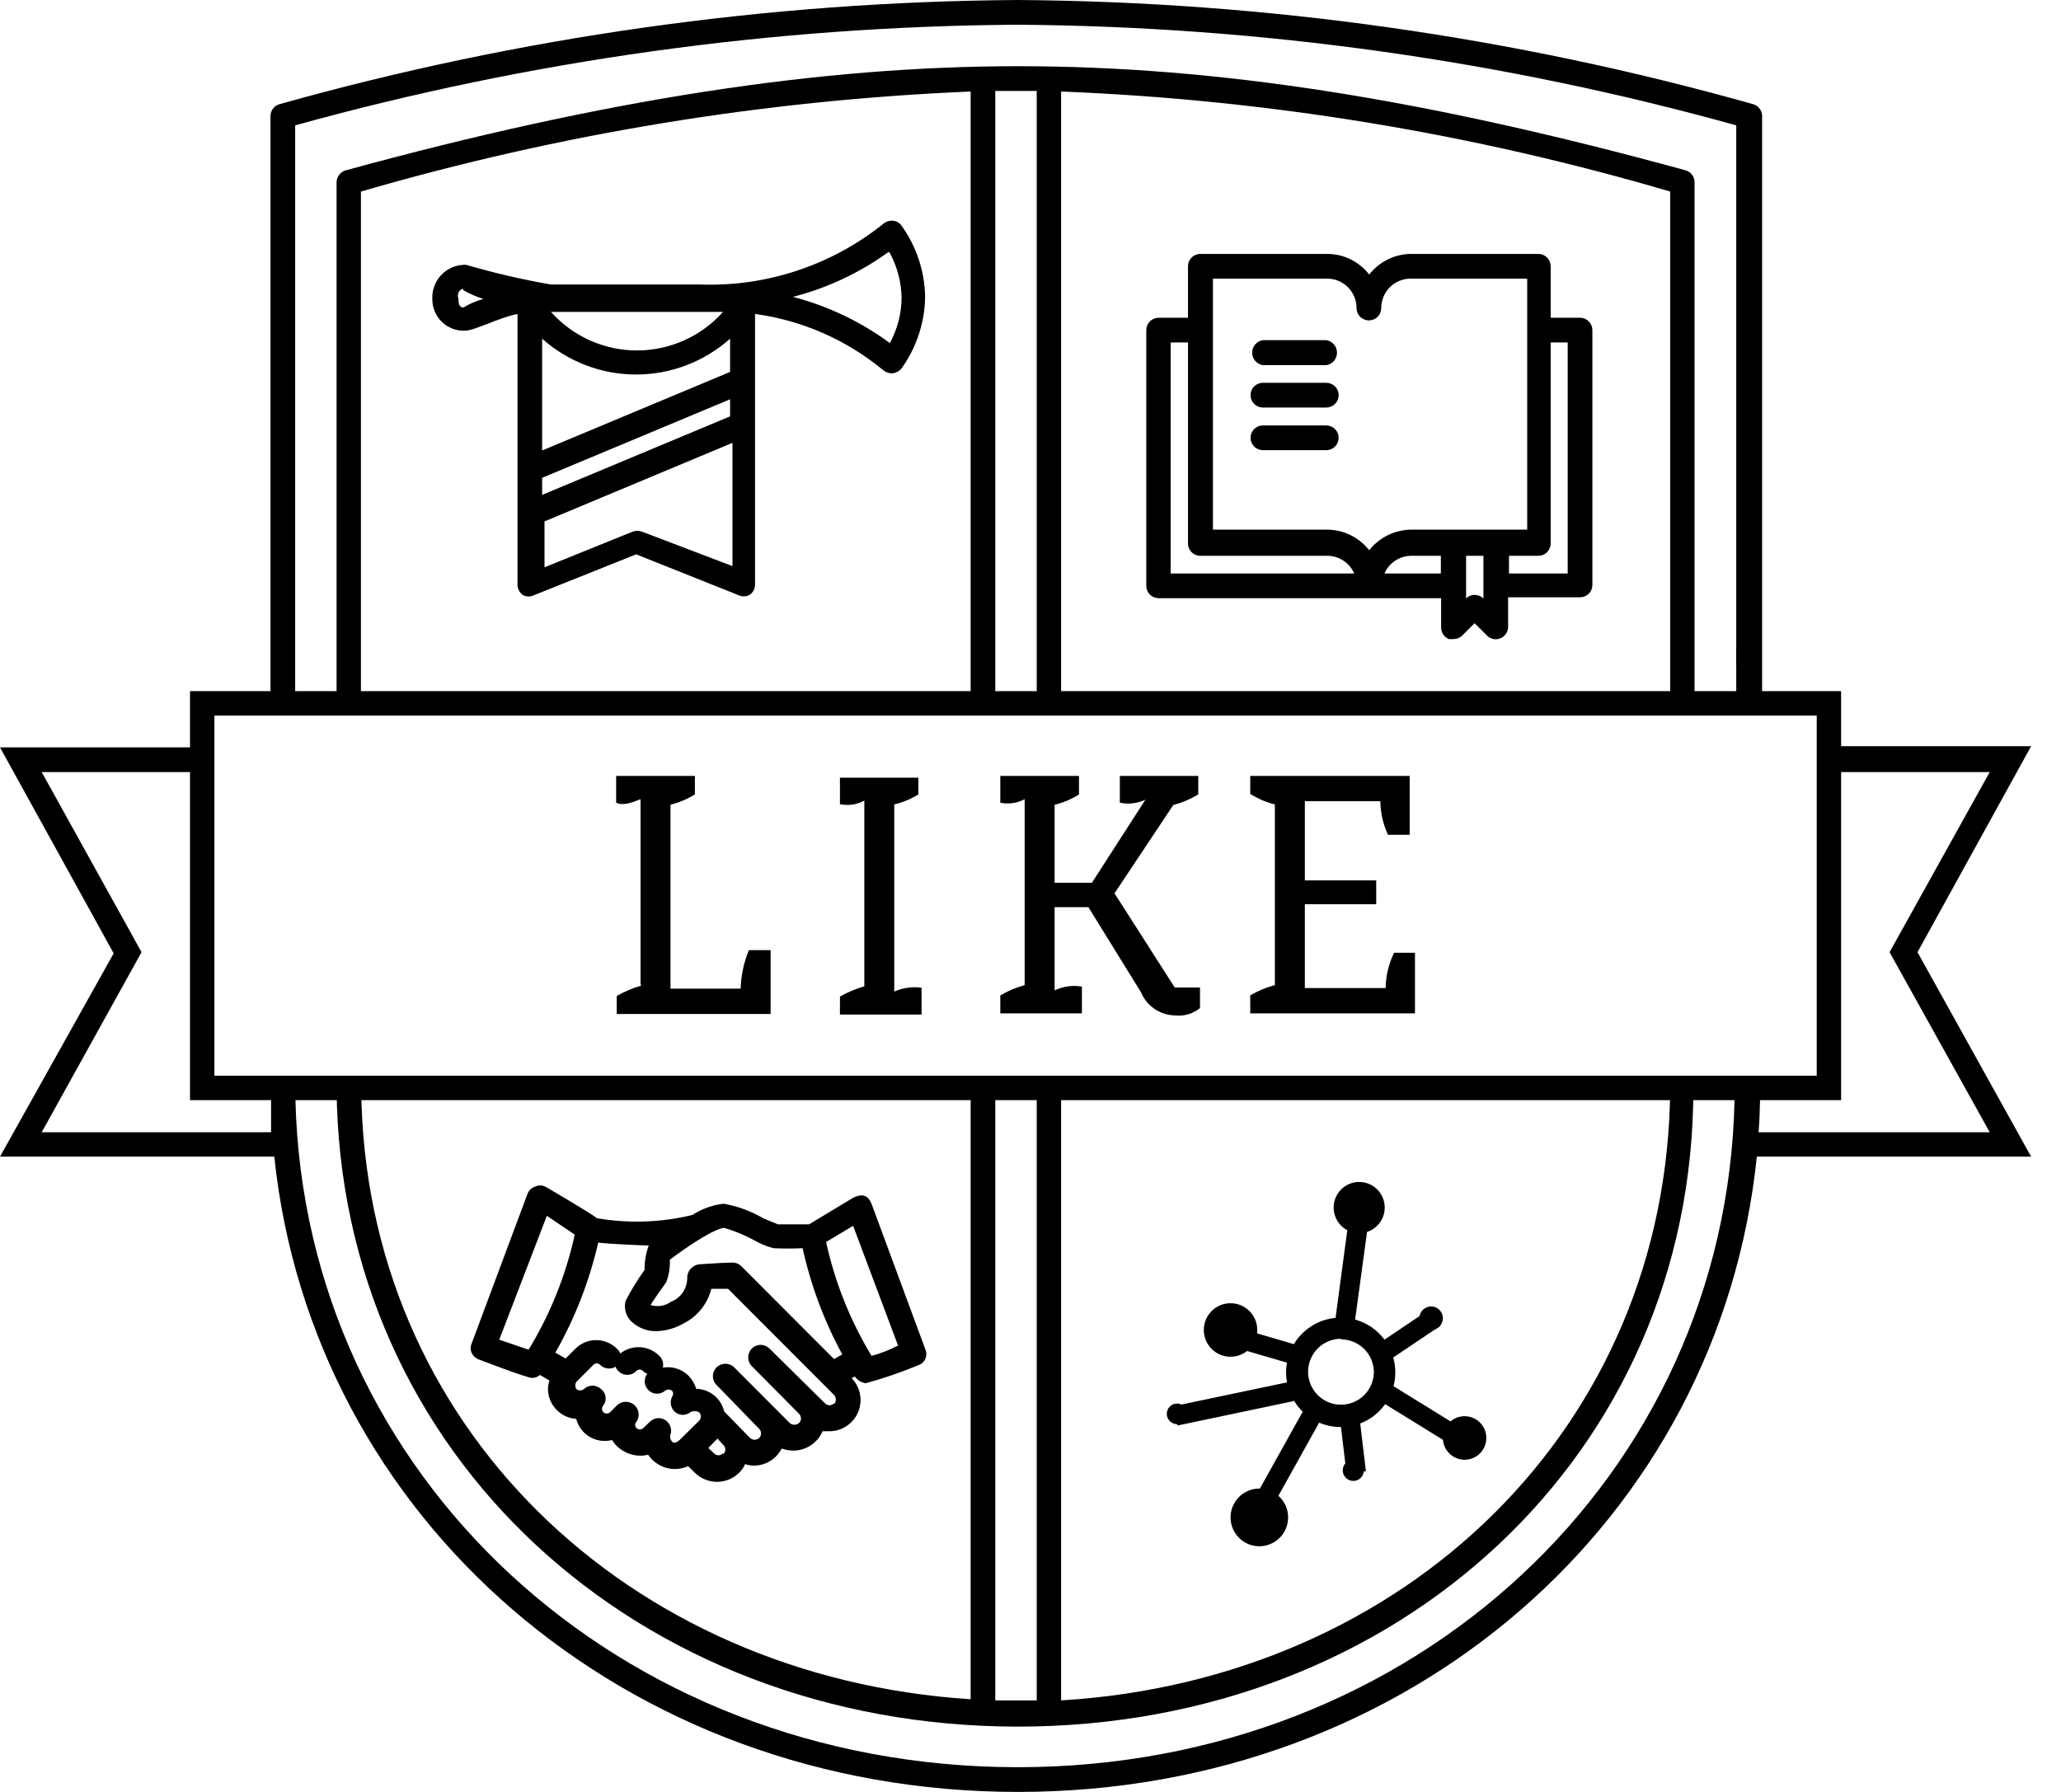 <?xml version="1.0" encoding="UTF-8"?> <svg xmlns="http://www.w3.org/2000/svg" width="46" height="40" viewBox="0 0 46 40" fill="none"> <path d="M28.186 8.151H29.602C29.669 8.141 29.729 8.107 29.773 8.056C29.817 8.004 29.841 7.939 29.841 7.872C29.841 7.804 29.817 7.739 29.773 7.688C29.729 7.637 29.669 7.603 29.602 7.593H28.186C28.12 7.603 28.059 7.637 28.015 7.688C27.971 7.739 27.947 7.804 27.947 7.872C27.947 7.939 27.971 8.004 28.015 8.056C28.059 8.107 28.12 8.141 28.186 8.151Z" fill="black"></path> <path d="M28.186 9.097H29.602C29.675 9.097 29.745 9.068 29.797 9.016C29.849 8.964 29.878 8.894 29.878 8.821C29.878 8.748 29.849 8.677 29.797 8.626C29.745 8.574 29.675 8.545 29.602 8.545H28.186C28.113 8.545 28.043 8.574 27.992 8.626C27.94 8.677 27.911 8.748 27.911 8.821C27.911 8.894 27.94 8.964 27.992 9.016C28.043 9.068 28.113 9.097 28.186 9.097Z" fill="black"></path> <path d="M28.186 10.049H29.602C29.675 10.049 29.745 10.02 29.797 9.968C29.849 9.916 29.878 9.846 29.878 9.773C29.878 9.7 29.849 9.63 29.797 9.578C29.745 9.526 29.675 9.497 29.602 9.497H28.186C28.113 9.497 28.043 9.526 27.992 9.578C27.94 9.63 27.911 9.7 27.911 9.773C27.911 9.846 27.94 9.916 27.992 9.968C28.043 10.02 28.113 10.049 28.186 10.049Z" fill="black"></path> <path d="M25.853 13.353H32.165V14.01C32.166 14.064 32.182 14.117 32.212 14.163C32.243 14.208 32.285 14.244 32.336 14.266H32.44C32.477 14.266 32.513 14.26 32.547 14.246C32.58 14.232 32.611 14.212 32.637 14.187L32.912 13.911L33.188 14.187C33.226 14.226 33.276 14.253 33.33 14.264C33.383 14.275 33.439 14.27 33.49 14.248C33.541 14.227 33.584 14.191 33.614 14.145C33.645 14.099 33.66 14.045 33.66 13.99V13.333H35.266C35.302 13.333 35.337 13.326 35.371 13.312C35.404 13.298 35.435 13.278 35.46 13.252C35.486 13.227 35.506 13.196 35.52 13.163C35.534 13.129 35.541 13.093 35.541 13.057V7.369C35.541 7.296 35.512 7.226 35.46 7.174C35.409 7.122 35.339 7.093 35.266 7.093H34.61V5.944C34.61 5.871 34.581 5.801 34.529 5.749C34.478 5.697 34.408 5.668 34.335 5.668H31.503C31.321 5.668 31.142 5.709 30.978 5.789C30.815 5.869 30.672 5.985 30.559 6.128C30.448 5.985 30.306 5.869 30.144 5.789C29.981 5.709 29.803 5.668 29.622 5.668H26.797C26.76 5.667 26.724 5.674 26.689 5.687C26.655 5.701 26.624 5.721 26.598 5.746C26.572 5.772 26.551 5.803 26.536 5.837C26.522 5.871 26.515 5.907 26.515 5.944V7.093H25.859C25.786 7.093 25.716 7.122 25.665 7.174C25.613 7.226 25.584 7.296 25.584 7.369V13.077C25.584 13.149 25.612 13.218 25.662 13.27C25.712 13.321 25.781 13.351 25.853 13.353ZM30.9 12.801C30.951 12.684 31.035 12.584 31.143 12.514C31.25 12.444 31.375 12.406 31.503 12.407H32.159V12.801H30.9ZM33.109 13.359C33.083 13.334 33.052 13.314 33.019 13.3C32.985 13.287 32.949 13.28 32.912 13.28C32.877 13.279 32.842 13.286 32.809 13.299C32.776 13.313 32.746 13.333 32.722 13.359V12.407H33.109V13.359ZM34.99 7.645V12.801H33.679V12.407H34.335C34.408 12.407 34.478 12.378 34.529 12.326C34.581 12.274 34.61 12.204 34.61 12.131V7.645H34.99ZM27.072 6.22H29.622C29.796 6.22 29.962 6.289 30.085 6.412C30.208 6.535 30.277 6.702 30.277 6.877C30.277 6.95 30.306 7.02 30.358 7.072C30.41 7.123 30.48 7.152 30.553 7.152C30.626 7.152 30.696 7.123 30.747 7.072C30.799 7.02 30.828 6.95 30.828 6.877C30.828 6.702 30.897 6.535 31.02 6.412C31.143 6.289 31.309 6.22 31.483 6.22H34.086V11.822H31.503C31.322 11.824 31.142 11.866 30.979 11.945C30.816 12.025 30.672 12.14 30.559 12.282C30.447 12.14 30.305 12.025 30.143 11.945C29.98 11.866 29.802 11.824 29.622 11.822H27.072V6.22ZM26.128 7.645H26.515V12.131C26.515 12.168 26.522 12.204 26.536 12.238C26.551 12.272 26.572 12.303 26.598 12.329C26.624 12.354 26.655 12.374 26.689 12.388C26.724 12.401 26.76 12.408 26.797 12.407H29.622C29.75 12.406 29.875 12.444 29.982 12.514C30.089 12.584 30.174 12.684 30.225 12.801H26.128V7.645Z" fill="black"></path> <path d="M19.454 26.877C19.376 26.686 19.258 26.634 19.048 26.733L18.058 27.33C17.757 27.33 17.403 27.33 17.363 27.33L17.042 27.199C16.767 27.036 16.465 26.925 16.151 26.87C15.903 26.898 15.665 26.983 15.456 27.12C14.756 27.291 14.029 27.315 13.319 27.192C13.234 27.107 12.172 26.489 12.172 26.489C12.136 26.471 12.097 26.462 12.057 26.462C12.018 26.462 11.978 26.471 11.943 26.489C11.903 26.502 11.867 26.523 11.838 26.551C11.808 26.58 11.786 26.615 11.772 26.654L10.527 29.99C10.512 30.023 10.505 30.059 10.505 30.095C10.505 30.131 10.512 30.167 10.527 30.201C10.558 30.267 10.615 30.319 10.684 30.345C10.684 30.345 11.759 30.759 11.877 30.759C11.942 30.757 12.004 30.734 12.054 30.693L12.264 30.818C12.243 30.877 12.232 30.939 12.231 31.002C12.23 31.09 12.248 31.177 12.281 31.258C12.315 31.339 12.365 31.413 12.428 31.475C12.542 31.592 12.697 31.663 12.86 31.672C12.882 31.755 12.919 31.834 12.971 31.903C13.023 31.972 13.088 32.031 13.162 32.075C13.236 32.118 13.319 32.147 13.404 32.159C13.489 32.171 13.576 32.166 13.66 32.145C13.743 32.277 13.866 32.38 14.011 32.438C14.155 32.497 14.314 32.51 14.466 32.473C14.561 32.614 14.702 32.717 14.865 32.764C15.028 32.811 15.203 32.798 15.358 32.729L15.508 32.874C15.64 33.005 15.818 33.078 16.003 33.078C16.189 33.078 16.367 33.005 16.498 32.874C16.555 32.82 16.6 32.755 16.629 32.683C16.693 32.704 16.759 32.715 16.826 32.716C16.917 32.716 17.008 32.698 17.092 32.663C17.176 32.628 17.253 32.577 17.318 32.512C17.369 32.459 17.413 32.4 17.449 32.335C17.531 32.364 17.617 32.38 17.704 32.381C17.844 32.381 17.98 32.34 18.097 32.263C18.213 32.186 18.305 32.076 18.36 31.948H18.484C18.623 31.953 18.761 31.917 18.879 31.843C18.997 31.769 19.09 31.662 19.147 31.535C19.203 31.407 19.22 31.266 19.196 31.129C19.171 30.992 19.106 30.865 19.009 30.765L19.081 30.726C19.108 30.767 19.144 30.802 19.186 30.828C19.227 30.854 19.274 30.871 19.323 30.877C19.72 30.769 20.11 30.635 20.49 30.476C20.525 30.465 20.558 30.447 20.585 30.423C20.613 30.399 20.636 30.369 20.651 30.336C20.666 30.302 20.675 30.266 20.675 30.229C20.676 30.192 20.668 30.155 20.654 30.122L19.454 26.877ZM12.205 27.14L12.828 27.56C12.629 28.467 12.281 29.335 11.798 30.128L11.143 29.905L12.205 27.14ZM15.004 32.184C14.983 32.164 14.969 32.138 14.962 32.111C14.955 32.083 14.956 32.054 14.964 32.026C14.984 31.966 14.983 31.901 14.962 31.842C14.941 31.782 14.9 31.732 14.846 31.698C14.793 31.665 14.731 31.651 14.669 31.658C14.607 31.665 14.55 31.693 14.505 31.737L14.361 31.875C14.34 31.896 14.312 31.908 14.283 31.908C14.253 31.908 14.225 31.896 14.204 31.875C14.186 31.857 14.176 31.832 14.176 31.806C14.176 31.781 14.186 31.756 14.204 31.737C14.244 31.68 14.261 31.61 14.253 31.541C14.244 31.472 14.21 31.409 14.158 31.363C14.105 31.317 14.038 31.291 13.968 31.291C13.898 31.291 13.831 31.317 13.778 31.363L13.621 31.521C13.6 31.541 13.572 31.553 13.542 31.553C13.512 31.553 13.484 31.541 13.463 31.521C13.446 31.5 13.437 31.475 13.437 31.448C13.437 31.422 13.446 31.396 13.463 31.376C13.506 31.321 13.525 31.252 13.516 31.183C13.508 31.114 13.472 31.051 13.417 31.008C13.365 30.959 13.296 30.931 13.224 30.931C13.152 30.931 13.083 30.959 13.031 31.008C13.008 31.027 12.979 31.037 12.949 31.037C12.919 31.037 12.89 31.027 12.867 31.008C12.849 30.985 12.84 30.956 12.84 30.926C12.84 30.897 12.849 30.868 12.867 30.844L13.24 30.47C13.25 30.459 13.262 30.45 13.276 30.444C13.29 30.437 13.304 30.434 13.319 30.434C13.334 30.434 13.349 30.437 13.362 30.444C13.376 30.45 13.388 30.459 13.398 30.47C13.442 30.513 13.5 30.54 13.562 30.547C13.623 30.555 13.685 30.541 13.739 30.509C13.752 30.547 13.774 30.581 13.804 30.608C13.83 30.634 13.86 30.655 13.894 30.669C13.928 30.683 13.964 30.69 14.001 30.69C14.037 30.69 14.074 30.683 14.107 30.669C14.141 30.655 14.172 30.634 14.197 30.608C14.207 30.596 14.219 30.587 14.233 30.581C14.246 30.575 14.261 30.572 14.276 30.572C14.291 30.572 14.306 30.575 14.319 30.581C14.333 30.587 14.345 30.596 14.355 30.608C14.381 30.633 14.412 30.653 14.447 30.667C14.405 30.721 14.386 30.788 14.39 30.855C14.396 30.923 14.425 30.986 14.474 31.033C14.522 31.08 14.586 31.108 14.654 31.11C14.722 31.113 14.788 31.091 14.84 31.048C14.863 31.029 14.892 31.019 14.922 31.019C14.951 31.019 14.98 31.029 15.004 31.048C15.017 31.066 15.024 31.088 15.024 31.11C15.024 31.133 15.017 31.154 15.004 31.173C14.972 31.231 14.962 31.298 14.976 31.363C14.989 31.428 15.024 31.486 15.076 31.527C15.123 31.563 15.18 31.583 15.24 31.583C15.299 31.583 15.357 31.563 15.403 31.527C15.434 31.509 15.47 31.5 15.505 31.5C15.541 31.5 15.576 31.509 15.607 31.527C15.629 31.552 15.642 31.585 15.642 31.619C15.642 31.653 15.629 31.686 15.607 31.711L15.2 32.112C15.2 32.112 15.076 32.256 15.004 32.184ZM16.138 32.44C16.125 32.454 16.109 32.466 16.092 32.473C16.074 32.481 16.055 32.485 16.036 32.485C16.017 32.485 15.998 32.481 15.98 32.473C15.963 32.466 15.947 32.454 15.934 32.44L15.81 32.322L16.013 32.112L16.151 32.263C16.164 32.276 16.174 32.292 16.181 32.309C16.187 32.327 16.19 32.346 16.189 32.364C16.188 32.383 16.182 32.401 16.174 32.418C16.165 32.434 16.152 32.449 16.138 32.46V32.44ZM18.616 31.324C18.602 31.338 18.587 31.349 18.569 31.357C18.552 31.364 18.533 31.369 18.514 31.369C18.495 31.369 18.476 31.364 18.458 31.357C18.441 31.349 18.425 31.338 18.412 31.324L17.173 30.102C17.121 30.05 17.05 30.02 16.977 30.02C16.903 30.02 16.832 30.05 16.78 30.102C16.728 30.154 16.699 30.225 16.699 30.299C16.699 30.373 16.728 30.444 16.78 30.496L17.835 31.56C17.862 31.587 17.877 31.624 17.877 31.662C17.877 31.7 17.862 31.737 17.835 31.764C17.807 31.79 17.769 31.804 17.73 31.804C17.692 31.804 17.654 31.79 17.626 31.764L16.387 30.522C16.334 30.471 16.264 30.442 16.19 30.442C16.117 30.442 16.046 30.471 15.993 30.522C15.967 30.548 15.947 30.579 15.932 30.613C15.918 30.646 15.911 30.683 15.911 30.719C15.911 30.756 15.918 30.792 15.932 30.826C15.947 30.86 15.967 30.891 15.993 30.916L16.944 31.895C16.971 31.922 16.986 31.959 16.986 31.997C16.986 32.035 16.971 32.072 16.944 32.099C16.916 32.124 16.88 32.138 16.842 32.138C16.805 32.138 16.768 32.124 16.741 32.099L16.164 31.508C16.131 31.366 16.051 31.24 15.939 31.148C15.826 31.057 15.686 31.005 15.541 31.002C15.506 30.894 15.448 30.795 15.371 30.713C15.296 30.638 15.205 30.582 15.105 30.55C15.004 30.518 14.898 30.511 14.794 30.529C14.804 30.483 14.803 30.436 14.791 30.392C14.778 30.347 14.755 30.306 14.722 30.273C14.609 30.155 14.456 30.084 14.294 30.073C14.132 30.062 13.971 30.113 13.844 30.213C13.83 30.176 13.808 30.142 13.778 30.115C13.717 30.052 13.643 30.001 13.562 29.966C13.481 29.932 13.394 29.914 13.306 29.914C13.218 29.914 13.131 29.932 13.05 29.966C12.969 30.001 12.895 30.052 12.834 30.115L12.624 30.325L12.395 30.194C12.832 29.426 13.154 28.599 13.352 27.737C13.581 27.77 14.42 27.803 14.479 27.803C14.415 27.977 14.384 28.162 14.387 28.348C14.227 28.568 14.084 28.801 13.961 29.044C13.939 29.137 13.944 29.233 13.976 29.322C14.009 29.411 14.068 29.488 14.145 29.544C14.29 29.659 14.471 29.719 14.656 29.714C14.866 29.708 15.071 29.649 15.253 29.544C15.407 29.468 15.542 29.359 15.65 29.225C15.758 29.091 15.835 28.936 15.876 28.769H16.249L18.616 31.14C18.641 31.168 18.655 31.204 18.655 31.241C18.655 31.279 18.641 31.316 18.616 31.343V31.324ZM18.616 30.338L16.544 28.263C16.517 28.236 16.484 28.215 16.448 28.201C16.412 28.188 16.373 28.182 16.334 28.184C16.144 28.184 15.6 28.223 15.6 28.223C15.525 28.233 15.456 28.271 15.408 28.33C15.359 28.388 15.334 28.463 15.338 28.539C15.336 28.651 15.301 28.761 15.237 28.853C15.173 28.946 15.082 29.017 14.977 29.058C14.912 29.105 14.836 29.136 14.757 29.149C14.677 29.161 14.595 29.155 14.519 29.13C14.591 29.012 14.853 28.644 14.873 28.617C14.931 28.458 14.957 28.288 14.951 28.118C15.836 27.462 16.105 27.409 16.164 27.409C16.391 27.476 16.611 27.566 16.819 27.678C16.957 27.759 17.105 27.821 17.259 27.862C17.477 27.873 17.696 27.873 17.914 27.862C18.096 28.691 18.394 29.489 18.799 30.233L18.616 30.338ZM19.441 30.246C18.971 29.466 18.632 28.614 18.438 27.724L19.041 27.363L20.044 30.036C19.874 30.122 19.664 30.213 19.448 30.266L19.441 30.246Z" fill="black"></path> <path d="M10.376 7.382C10.593 7.382 11.124 7.093 11.55 7.008V13.051C11.55 13.096 11.561 13.14 11.582 13.18C11.602 13.22 11.632 13.254 11.668 13.281C11.708 13.303 11.753 13.315 11.799 13.315C11.845 13.315 11.89 13.303 11.93 13.281L14.198 12.374L16.472 13.281C16.512 13.301 16.556 13.312 16.6 13.312C16.645 13.312 16.689 13.301 16.728 13.281C16.766 13.256 16.797 13.222 16.819 13.181C16.841 13.141 16.852 13.096 16.852 13.051V7.008C17.9 7.151 18.887 7.583 19.704 8.256C19.762 8.307 19.837 8.335 19.914 8.335C19.992 8.327 20.065 8.29 20.117 8.23C20.454 7.763 20.64 7.203 20.648 6.627C20.639 6.053 20.453 5.496 20.117 5.031C20.093 4.999 20.062 4.973 20.027 4.955C19.992 4.937 19.953 4.927 19.914 4.926C19.836 4.924 19.761 4.952 19.704 5.005C18.547 5.928 17.098 6.405 15.62 6.351H12.297C11.658 6.24 11.025 6.093 10.403 5.911C10.303 5.908 10.204 5.924 10.111 5.961C10.019 5.997 9.934 6.052 9.864 6.122C9.793 6.192 9.738 6.276 9.701 6.369C9.664 6.461 9.646 6.56 9.649 6.66C9.646 6.756 9.663 6.852 9.699 6.941C9.734 7.031 9.788 7.112 9.856 7.179C9.924 7.247 10.006 7.3 10.095 7.335C10.185 7.37 10.28 7.386 10.376 7.382ZM12.1 10.666L16.295 8.913V9.294L12.1 11.047V10.666ZM16.295 8.302L12.1 10.056V7.56C12.678 8.075 13.424 8.36 14.198 8.36C14.971 8.36 15.718 8.075 16.295 7.56V8.302ZM14.329 11.868C14.261 11.842 14.187 11.842 14.119 11.868L12.153 12.663V11.639L16.348 9.885V12.637L14.329 11.868ZM19.861 5.648C20.028 5.958 20.117 6.302 20.123 6.653C20.119 7.005 20.029 7.35 19.861 7.658C19.212 7.18 18.478 6.83 17.698 6.627C18.467 6.429 19.192 6.088 19.835 5.622L19.861 5.648ZM16.138 6.962C15.896 7.233 15.601 7.45 15.269 7.598C14.938 7.746 14.58 7.823 14.217 7.823C13.855 7.823 13.496 7.746 13.165 7.598C12.835 7.45 12.539 7.233 12.297 6.962H16.138ZM10.35 6.483C10.489 6.562 10.636 6.626 10.789 6.673C10.633 6.716 10.483 6.78 10.344 6.864C10.239 6.864 10.232 6.758 10.232 6.666C10.215 6.625 10.215 6.578 10.232 6.536C10.249 6.494 10.282 6.461 10.324 6.443L10.35 6.483Z" fill="black"></path> <path d="M8.056 15.704V4.276C12.486 2.986 17.055 2.237 21.664 2.043V15.704H22.214V2.03H23.139V15.704H23.683V2.043C28.288 2.225 32.854 2.975 37.277 4.276V15.704H37.821V4.066C37.821 4.006 37.802 3.949 37.766 3.902C37.731 3.854 37.681 3.82 37.625 3.803C31.758 2.194 27.137 1.478 22.719 1.478C18.301 1.478 13.496 2.22 7.715 3.803C7.658 3.82 7.607 3.854 7.571 3.901C7.534 3.948 7.514 4.006 7.512 4.066V15.704H8.056Z" fill="black"></path> <path d="M37.277 24.302C37.225 31.849 31.378 37.491 23.683 37.957V24.302H23.139V37.957H22.719H22.214V24.302H21.664V37.931C14.001 37.438 8.128 31.809 8.062 24.302H7.512C7.584 32.473 14.237 38.542 22.719 38.542C31.201 38.542 37.795 32.473 37.795 24.302H37.277Z" fill="black"></path> <path d="M42.797 21.255L45.333 16.657H41.092V15.428H39.329V2.588C39.328 2.528 39.308 2.47 39.271 2.422C39.235 2.375 39.184 2.341 39.126 2.325C33.785 0.82 28.267 0.039 22.719 0C17.147 0.037 11.605 0.819 6.24 2.325C6.182 2.341 6.131 2.375 6.095 2.422C6.058 2.47 6.038 2.528 6.037 2.588V15.428H4.241V16.683H0L2.537 21.281L0 25.819H6.122C6.968 33.892 13.949 40 22.719 40C31.489 40 38.379 33.892 39.211 25.819H45.333L42.797 21.255ZM6.588 2.798C11.843 1.342 17.267 0.587 22.719 0.552C28.139 0.592 33.529 1.347 38.752 2.798V15.428H6.588V2.798ZM4.785 15.974H40.548V24.013H4.785V15.974ZM0.931 25.274L3.159 21.255L0.931 17.235H4.241V24.558H6.05C6.05 24.795 6.05 25.038 6.05 25.274H0.931ZM22.719 39.448C13.805 39.448 6.804 32.939 6.594 24.558H38.713C38.536 32.939 31.575 39.448 22.719 39.448ZM39.283 24.558H41.092V17.235H44.409L42.174 21.255L44.409 25.274H39.25C39.27 25.038 39.277 24.795 39.283 24.558Z" fill="black"></path> <path d="M39.296 14.476H38.752V14.87H39.296V14.476Z" fill="black"></path> <path d="M27.465 30.286C27.794 30.286 28.061 30.018 28.061 29.688C28.061 29.358 27.794 29.091 27.465 29.091C27.135 29.091 26.868 29.358 26.868 29.688C26.868 30.018 27.135 30.286 27.465 30.286Z" fill="black"></path> <path d="M30.336 27.527C30.651 27.527 30.906 27.271 30.906 26.955C30.906 26.64 30.651 26.384 30.336 26.384C30.021 26.384 29.766 26.64 29.766 26.955C29.766 27.271 30.021 27.527 30.336 27.527Z" fill="black"></path> <path d="M31.942 29.688C32.087 29.688 32.204 29.571 32.204 29.425C32.204 29.28 32.087 29.163 31.942 29.163C31.797 29.163 31.68 29.28 31.68 29.425C31.68 29.571 31.797 29.688 31.942 29.688Z" fill="black"></path> <path d="M26.271 31.79C26.398 31.79 26.501 31.687 26.501 31.56C26.501 31.433 26.398 31.33 26.271 31.33C26.145 31.33 26.042 31.433 26.042 31.56C26.042 31.687 26.145 31.79 26.271 31.79Z" fill="black"></path> <path d="M30.205 33.058C30.335 33.058 30.441 32.952 30.441 32.821C30.441 32.691 30.335 32.585 30.205 32.585C30.074 32.585 29.969 32.691 29.969 32.821C29.969 32.952 30.074 33.058 30.205 33.058Z" fill="black"></path> <path d="M28.107 34.516C28.462 34.516 28.75 34.228 28.75 33.872C28.75 33.517 28.462 33.228 28.107 33.228C27.753 33.228 27.465 33.517 27.465 33.872C27.465 34.228 27.753 34.516 28.107 34.516Z" fill="black"></path> <path d="M32.689 32.585C32.957 32.585 33.174 32.367 33.174 32.099C33.174 31.83 32.957 31.613 32.689 31.613C32.421 31.613 32.204 31.83 32.204 32.099C32.204 32.367 32.421 32.585 32.689 32.585Z" fill="black"></path> <path d="M29.93 31.855C29.688 31.857 29.452 31.786 29.251 31.653C29.049 31.519 28.892 31.329 28.799 31.106C28.706 30.883 28.68 30.637 28.727 30.399C28.773 30.162 28.889 29.944 29.059 29.772C29.229 29.601 29.446 29.484 29.683 29.436C29.92 29.388 30.165 29.412 30.388 29.505C30.611 29.597 30.802 29.753 30.936 29.954C31.071 30.155 31.142 30.392 31.142 30.634C31.142 30.957 31.015 31.266 30.788 31.495C30.561 31.724 30.252 31.854 29.93 31.855ZM29.93 29.885C29.785 29.885 29.643 29.928 29.522 30.009C29.401 30.09 29.307 30.205 29.252 30.339C29.196 30.474 29.181 30.622 29.21 30.764C29.238 30.907 29.308 31.038 29.411 31.141C29.513 31.244 29.644 31.314 29.787 31.342C29.929 31.37 30.077 31.356 30.211 31.3C30.345 31.245 30.459 31.15 30.54 31.029C30.621 30.908 30.664 30.766 30.664 30.621C30.66 30.428 30.582 30.244 30.444 30.109C30.307 29.974 30.122 29.898 29.93 29.898V29.885Z" fill="black"></path> <path d="M29.167 31.349L27.869 33.677L28.253 33.892L29.55 31.564L29.167 31.349Z" fill="black"></path> <path d="M32.787 32.499L30.52 31.1L30.749 30.726L33.017 32.125L32.787 32.499Z" fill="black"></path> <path d="M27.423 29.579L27.3 30.002L28.879 30.463L29.002 30.041L27.423 29.579Z" fill="black"></path> <path d="M30.211 29.708L29.778 29.648L30.165 26.759L30.604 26.818L30.211 29.708Z" fill="black"></path> <path d="M31.895 29.235L30.61 30.099L30.855 30.464L32.14 29.601L31.895 29.235Z" fill="black"></path> <path d="M30.054 32.894L29.896 31.58L30.329 31.521L30.486 32.841L30.054 32.894Z" fill="black"></path> <path d="M28.793 30.843L26.189 31.39L26.279 31.821L28.883 31.273L28.793 30.843Z" fill="black"></path> <path d="M27.95 17.32H31.463V18.634H30.978C30.87 18.399 30.812 18.144 30.808 17.885H29.123V19.652H30.716V20.184H29.123V22.056H30.926C30.93 21.782 30.995 21.513 31.116 21.268H31.581V22.621H27.904V22.22C28.076 22.118 28.261 22.041 28.454 21.99V17.957C28.259 17.909 28.074 17.829 27.904 17.721V17.32H27.95ZM22.372 17.32H24.082V17.734C23.915 17.84 23.731 17.918 23.538 17.964V19.705H24.371L25.564 17.852C25.386 17.935 25.186 17.958 24.994 17.918V17.32H26.744V17.734C26.57 17.839 26.382 17.919 26.186 17.971L24.875 19.941L26.219 22.043H26.783V22.503C26.707 22.564 26.621 22.611 26.527 22.639C26.434 22.667 26.336 22.677 26.239 22.667C26.073 22.666 25.911 22.617 25.774 22.525C25.636 22.432 25.529 22.301 25.465 22.148L24.292 20.25H23.538V22.108C23.728 22.017 23.941 21.987 24.148 22.023V22.621H22.326V22.22C22.496 22.12 22.679 22.042 22.87 21.99V17.839C22.703 17.929 22.511 17.957 22.326 17.918V17.32H22.372ZM19.959 17.977V22.135C20.15 22.049 20.362 22.019 20.569 22.049V22.647H18.747V22.246C18.918 22.149 19.101 22.072 19.291 22.017V17.872C19.124 17.962 18.932 17.99 18.747 17.951V17.36H20.497V17.734C20.331 17.836 20.149 17.912 19.959 17.957V17.977ZM14.296 21.964V17.839C14.139 17.905 13.903 17.997 13.752 17.918V17.32H15.509V17.734C15.34 17.838 15.156 17.915 14.965 17.964V22.069H16.531C16.54 21.774 16.602 21.482 16.715 21.209H17.2V22.634H13.765V22.233C13.936 22.134 14.119 22.057 14.309 22.003" fill="black"></path> </svg> 